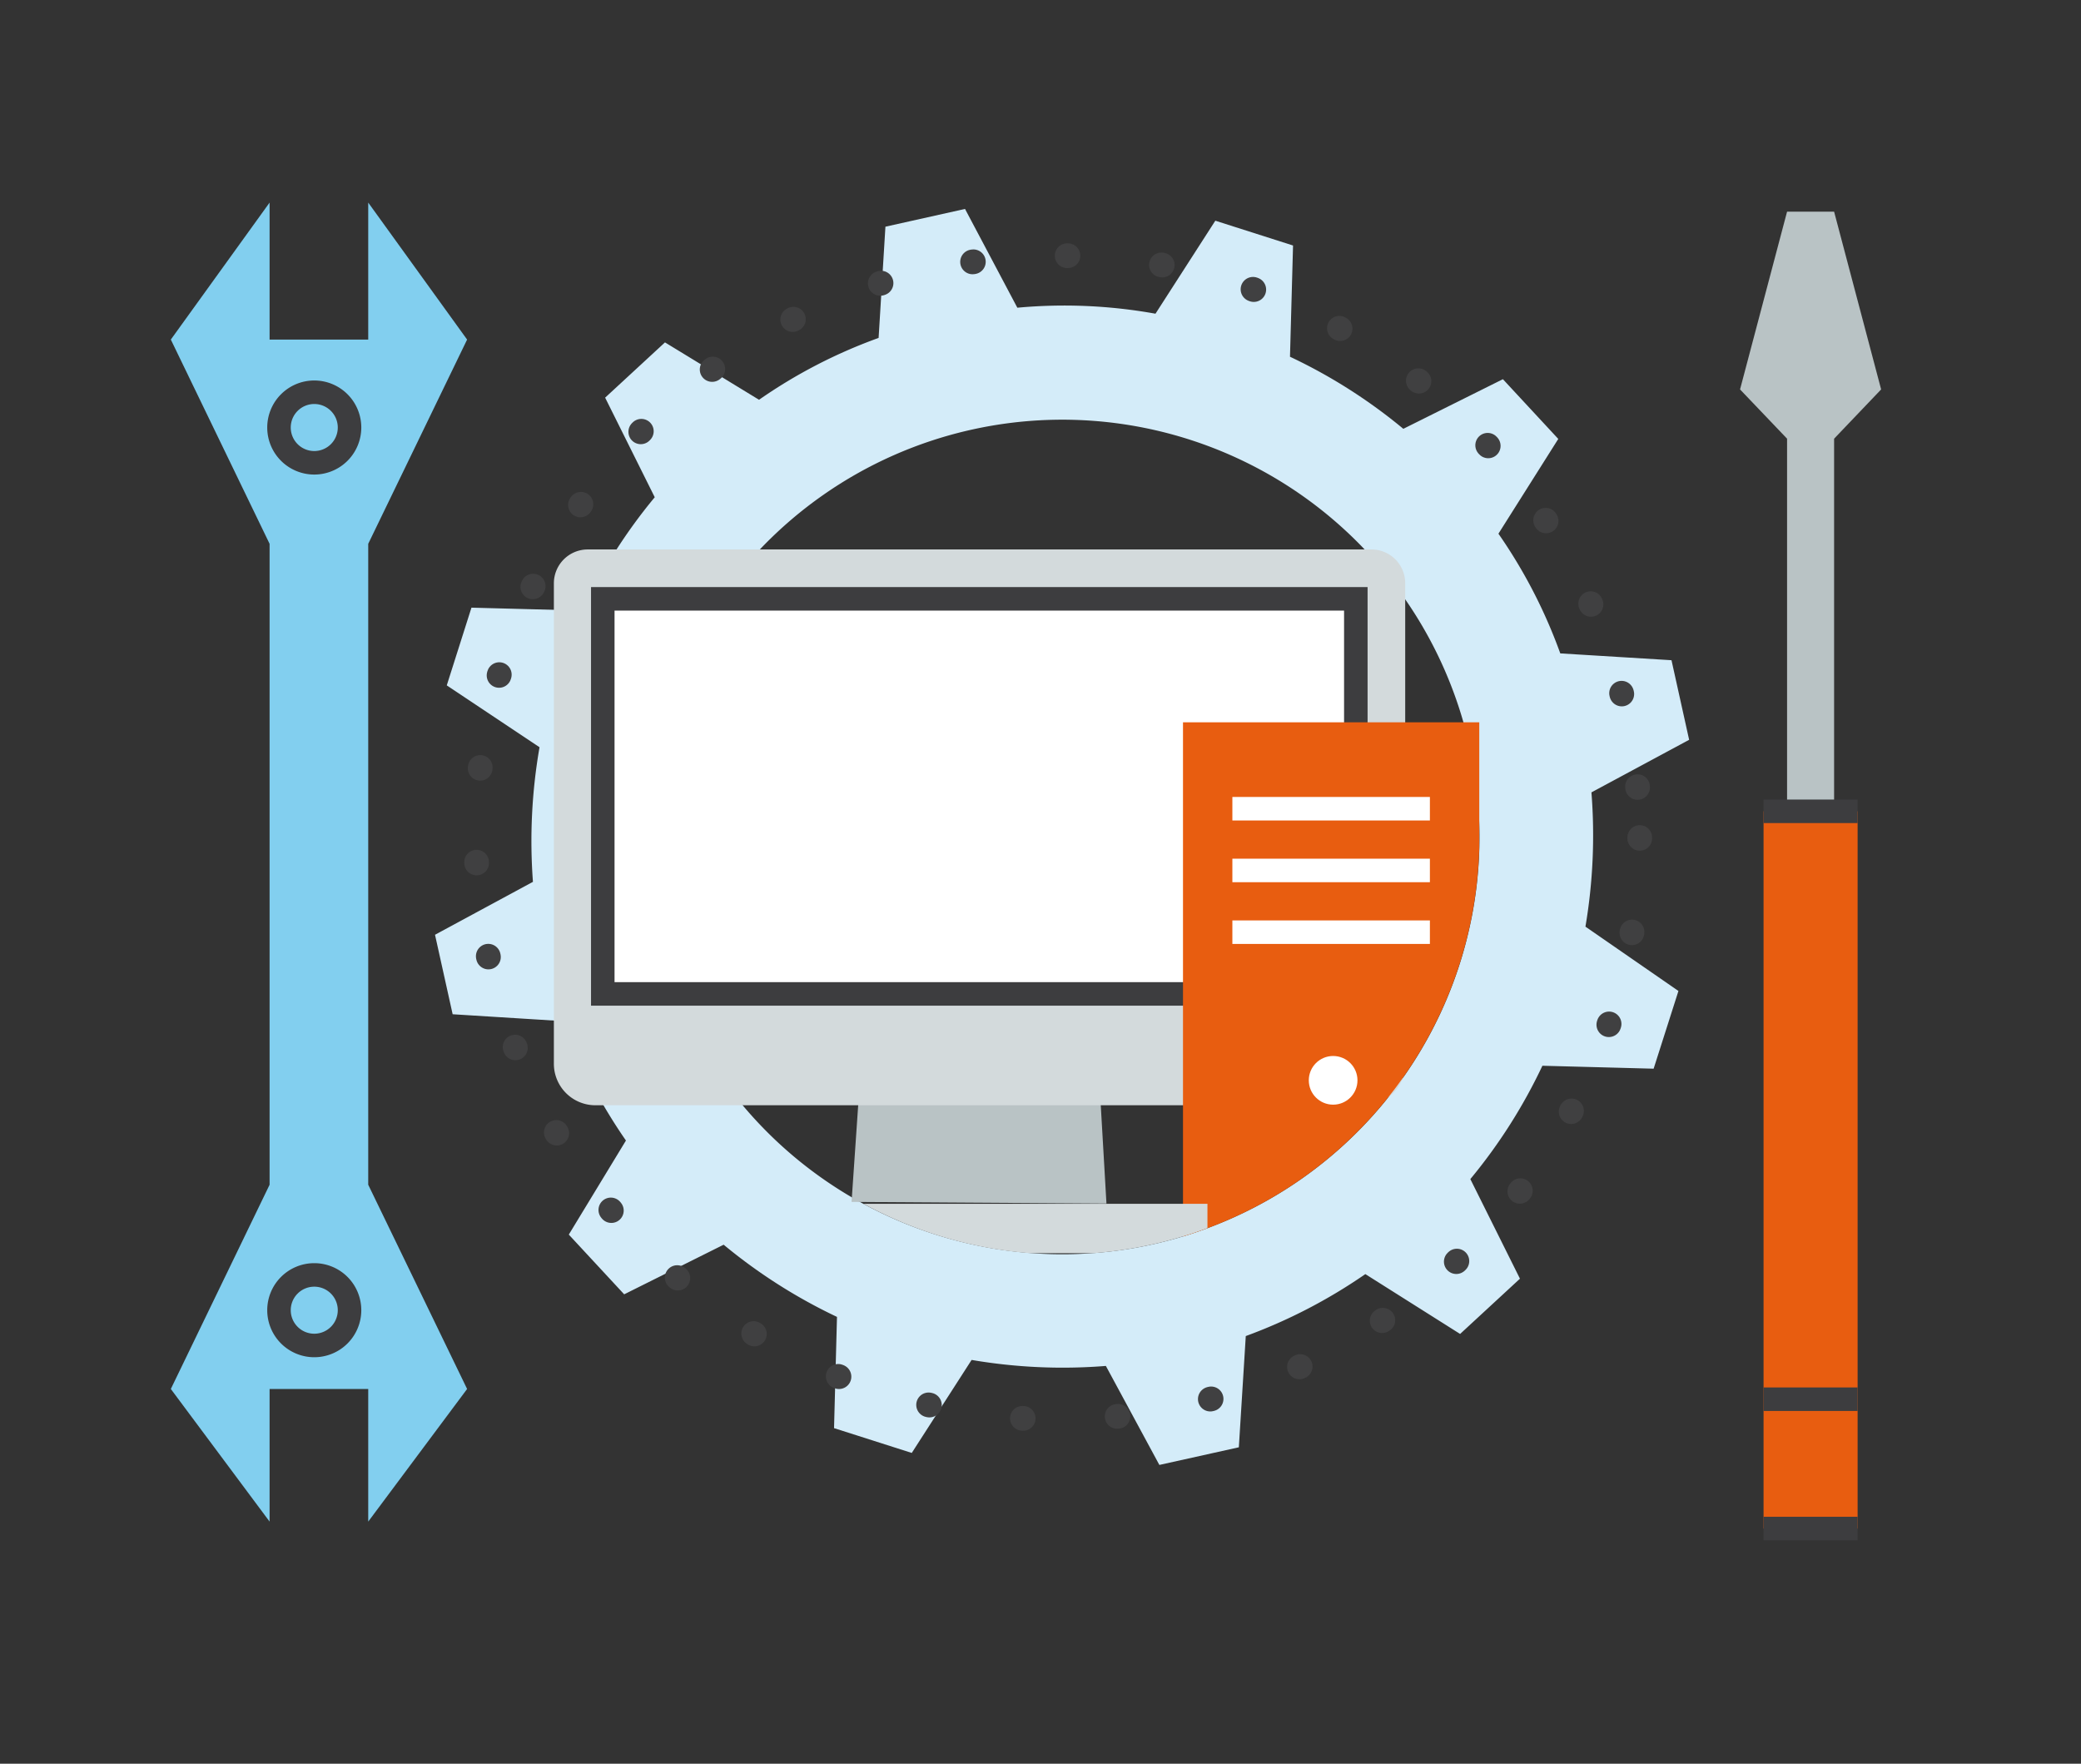 <svg xmlns="http://www.w3.org/2000/svg" width="177" height="150" viewBox="0 0 177 150">
  <rect x="0" y="0" width="177" height="150" fill="#333333" stroke="none"/>
  <title>4iG_icn_150px_IT_szerviz</title>
  <g id="Layer_2" data-name="Layer 2">
    <g id="Layer_1-2" data-name="Layer 1">
      <g>
        <g>
          <polygon points="22.93 28.88 22.93 17.23 14.53 28.88 22.93 46.25 22.93 100.76 14.53 118.13 22.93 129.41 22.93 118.13 31.32 118.13 31.32 129.41 39.73 118.13 31.32 100.76 31.32 46.25 39.73 28.88 31.32 17.23 31.32 28.88 22.93 28.88" style="fill: #82cfef"/>
          <path d="M26.73,108.43a3,3,0,1,1-3,3A3,3,0,0,1,26.73,108.43Z" style="fill: none;stroke: #3d3d3f;stroke-miterlimit: 10;stroke-width: 2px"/>
          <path d="M26.73,33.36a3,3,0,1,1-3,3A3,3,0,0,1,26.73,33.36Z" style="fill: none;stroke: #3d3d3f;stroke-miterlimit: 10;stroke-width: 2px"/>
        </g>
        <g>
          <g>
            <polygon points="156 18 160 33.12 156 37.31 156 69 152 69 152 37.31 148 33.12 152 18 156 18" style="fill: #b9c3c5"/>
            <rect x="150" y="69" width="8" height="61" style="fill: #e85d10"/>
          </g>
          <line x1="150" y1="69" x2="158" y2="69" style="fill: none;stroke: #3d3d3f;stroke-miterlimit: 10;stroke-width: 2px"/>
          <line x1="150" y1="130" x2="158" y2="130" style="fill: none;stroke: #3d3d3f;stroke-miterlimit: 10;stroke-width: 2px"/>
          <line x1="150" y1="119" x2="158" y2="119" style="fill: none;stroke: #3d3d3f;stroke-miterlimit: 10;stroke-width: 2px"/>
        </g>
        <g>
          <path d="M143.67,62.92l-1.5-6.77-9.46-.58a43.87,43.87,0,0,0-5.26-10.18l5.09-8.06-4.71-5.08-8.47,4.22a45.38,45.38,0,0,0-9.64-6.13l.26-9.46-6.61-2.11-5.09,7.91a43.67,43.67,0,0,0-11.75-.51l-4.45-8.4-6.77,1.51-.58,9.46A43.61,43.61,0,0,0,64.56,34l-8-4.88-5.09,4.7,4.22,8.47a44.94,44.94,0,0,0-6.12,9.64l-9.47-.25L38,58.29l7.89,5.26A46.47,46.47,0,0,0,45.33,75L37,79.5l1.5,6.76,9.46.59A45.24,45.24,0,0,0,53.24,97l-4.86,8,4.71,5.08,8.46-4.22A45.88,45.88,0,0,0,71.19,112l-.25,9.46,6.61,2.11,5.09-7.91a46,46,0,0,0,11.42.51l4.55,8.42,6.76-1.5.59-9.46a45.24,45.24,0,0,0,10.17-5.27l8.06,5.09,5.09-4.7-4.22-8.47a45.63,45.63,0,0,0,6.13-9.64l9.46.25,2.11-6.61-7.91-5.47a46.45,46.45,0,0,0,.51-11.42ZM98,105.84a35.49,35.49,0,1,1,27-42.33A35.49,35.49,0,0,1,98,105.84Z" style="fill: #d4ecf9"/>
          <circle cx="89.98" cy="71.23" r="49.49" style="fill: none;stroke: #404041;stroke-linecap: round;stroke-miterlimit: 10;stroke-width: 2.102px;stroke-dasharray: 0.069,8"/>
          <polygon points="94.11 102.36 72.43 102.22 73.14 91.87 93.51 92 94.11 102.36" style="fill: #b9c3c5"/>
          <path d="M115.32,84.53h-64V50.93h64Zm1.32-37.8H50a2.88,2.88,0,0,0-2.89,2.88V90.45A3.53,3.53,0,0,0,50.6,94H116a3.52,3.52,0,0,0,3.52-3.53V49.61A2.87,2.87,0,0,0,116.64,46.73Z" style="fill: #d3dadc"/>
          <rect x="51.27" y="50.93" width="64.05" height="33.6" style="fill: #fff;stroke: #3d3d3f;stroke-miterlimit: 10;stroke-width: 2px"/>
          <path d="M125.82,72.1V61.43h-25.2v43.73A35.52,35.52,0,0,0,125.82,72.1Z" style="fill: #e85d10"/>
          <path d="M87.59,106.58H93a35.43,35.43,0,0,0,9.7-2.13v-2.07H73.44A35.4,35.4,0,0,0,87.59,106.58Z" style="fill: #d3dadc"/>
          <line x1="104.82" y1="68.78" x2="121.62" y2="68.78" style="fill: none;stroke: #fff;stroke-miterlimit: 10;stroke-width: 2px"/>
          <line x1="104.82" y1="74.03" x2="121.62" y2="74.03" style="fill: none;stroke: #fff;stroke-miterlimit: 10;stroke-width: 2px"/>
          <line x1="104.82" y1="79.28" x2="121.62" y2="79.28" style="fill: none;stroke: #fff;stroke-miterlimit: 10;stroke-width: 2px"/>
          <circle cx="113.39" cy="91.88" r="2.07" style="fill: #fff"/>
        </g>
        <rect width="177" height="150" style="fill: none;opacity: 0.2"/>
      </g>
    </g>
  </g>
</svg>
